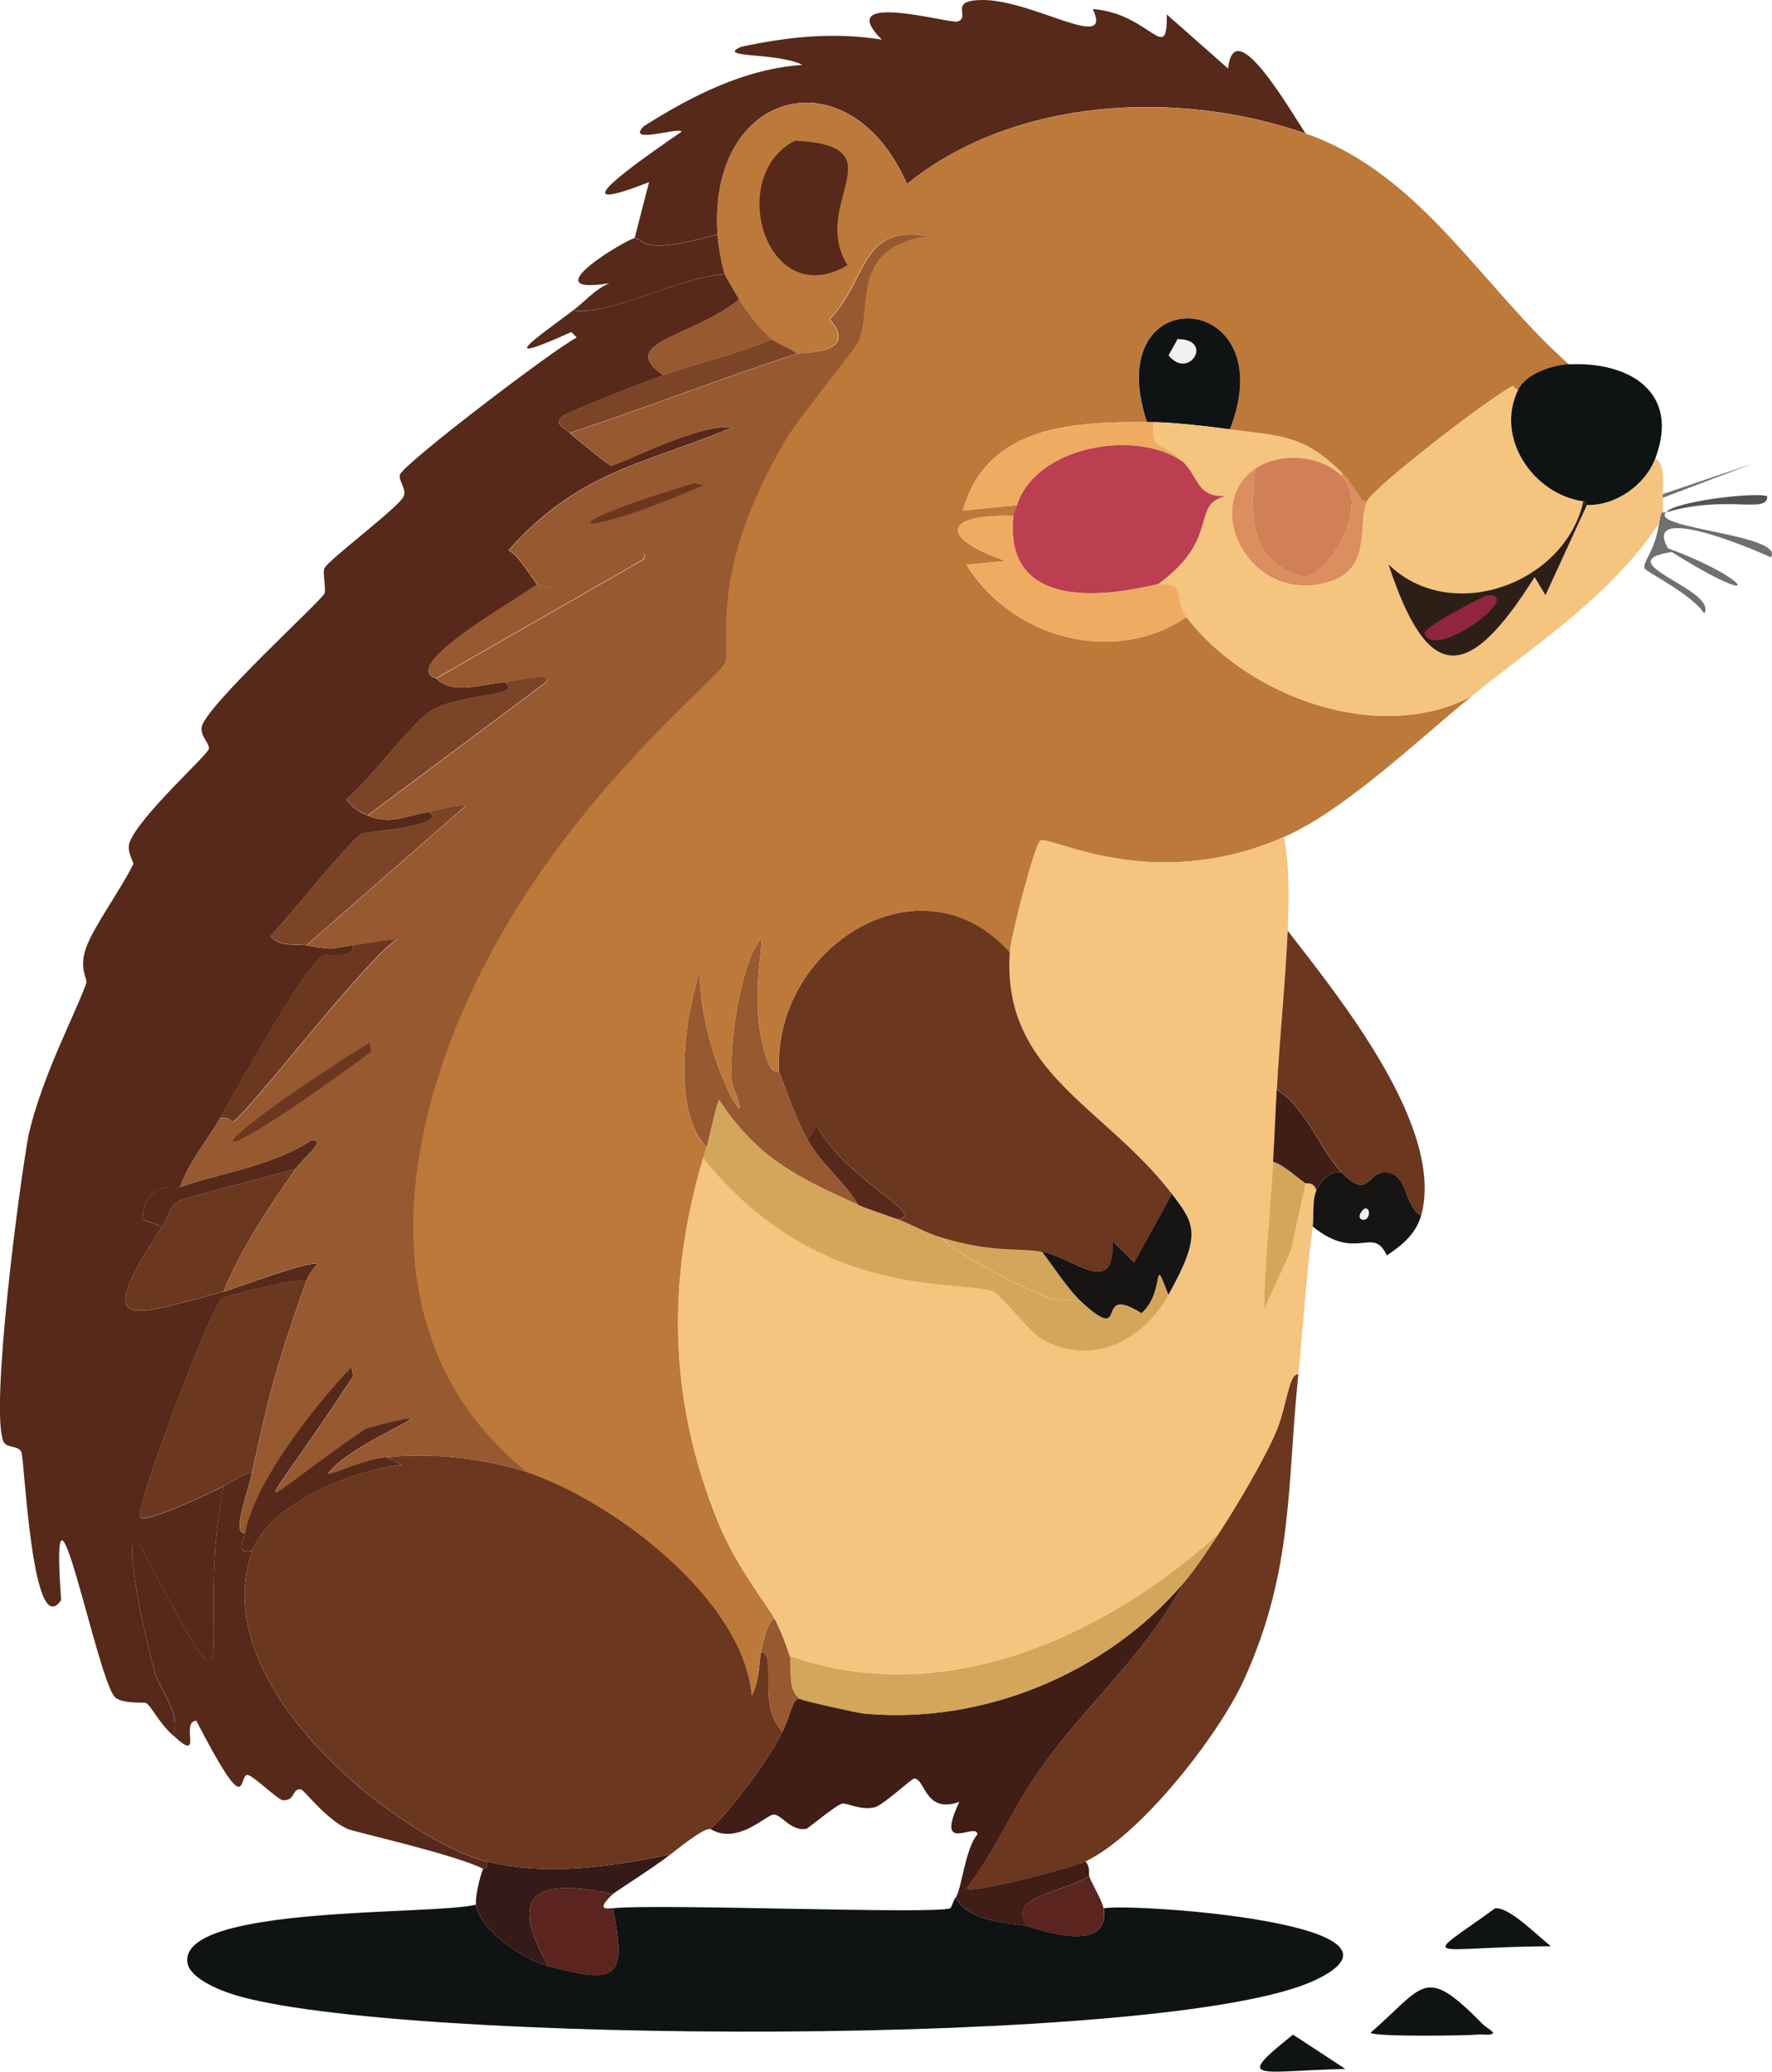 <?xml version="1.0" encoding="UTF-8"?>
<svg id="Calque_2" data-name="Calque 2" xmlns="http://www.w3.org/2000/svg" viewBox="0 0 159.74 186.74">
  <defs>
    <style>
      .cls-1 {
        fill: #535352;
      }

      .cls-1, .cls-2, .cls-3, .cls-4, .cls-5, .cls-6, .cls-7, .cls-8, .cls-9, .cls-10, .cls-11, .cls-12, .cls-13, .cls-14, .cls-15, .cls-16, .cls-17, .cls-18, .cls-19, .cls-20, .cls-21 {
        stroke-width: 0px;
      }

      .cls-2 {
        fill: #bb3f50;
      }

      .cls-3 {
        fill: #2d1f16;
      }

      .cls-4 {
        fill: #56291a;
      }

      .cls-5 {
        fill: #361a18;
      }

      .cls-6 {
        fill: #f1f1f0;
      }

      .cls-7 {
        fill: #6b371f;
      }

      .cls-8 {
        fill: #f5c47f;
      }

      .cls-9 {
        fill: #efab62;
      }

      .cls-10 {
        fill: #6f7070;
      }

      .cls-11 {
        fill: #975930;
      }

      .cls-12 {
        fill: #d07f57;
      }

      .cls-13 {
        fill: #8f253f;
      }

      .cls-14 {
        fill: #bd793a;
      }

      .cls-15 {
        fill: #171414;
      }

      .cls-16 {
        fill: #d3a65b;
      }

      .cls-17 {
        fill: #401d15;
      }

      .cls-18 {
        fill: #0f1314;
      }

      .cls-19 {
        fill: #db8e5e;
      }

      .cls-20 {
        fill: #7c4427;
      }

      .cls-21 {
        fill: #5b241e;
      }
    </style>
  </defs>
  <g id="Calque_1-2" data-name="Calque 1">
    <g>
      <path class="cls-18" d="M92.66,173.64c.43.08,7.49,2.76,6.83-1.63,2.84-.47,29.89,1.41,19.02,6.5-13.07,6.12-82.91,5.75-97.39,1.3-1.24-.38-4.05-1.47-4.23-2.93-.64-5.19,22.41-4.22,26.01-5.2.41,2.37,4.33,4.95,6.5,5.53,6.15,1.64,7.15,1.27,5.85-5.2,4.14-.44,29,.57,30.4,0,.14-.06.26-.63.49-.98,1.3,2.23,4.31,2.19,6.5,2.6Z"/>
      <g>
        <path class="cls-18" d="M133.63,182.42c.33.34.68.46.98.81-.25.31-.79.11-1.3.16-1.1.11-9.46.22-9.76-.16,4.91-4.26,4.8-6.17,10.08-.81Z"/>
        <path class="cls-18" d="M134.77,172.02c1.26-.18,3.84,2.49,5.04,3.41-11.31.08-11.92,1.57-5.04-3.41Z"/>
      </g>
      <path class="cls-18" d="M116.56,183.4l4.72,3.09c-7.89.19-10.14,1.24-4.72-3.09Z"/>
      <g>
        <path class="cls-10" d="M150.21,46.18c-1.65,1.44,10.77,2.02,9.43,4.06-1.78-.84-11.68-4.97-9.27-.81,7.55,2.75,9.01,5.76.33.33-5.97.91,4.2,3.39,2.93,5.53-1.2-1.8-5.27-3.74-5.37-4.06-.2-.65.89-1.38,1.3-4.06.2-1.31.32-.92.33-.98h.33Z"/>
        <path class="cls-1" d="M150.21,46.18c.63-.96,7.92-1.85,9.1-1.46.1,1.66-3.68-.16-9.1,1.46Z"/>
        <path class="cls-10" d="M149.89,44.87c0-.11,0-.22,0-.33l8.13-2.76-8.13,3.09Z"/>
      </g>
      <g>
        <path class="cls-4" d="M65.34,24.71c.04.12.99,1.76,1.3,2.28-4.24,3.44-11.16,3.88-6.83,6.83-2.99,1.1-6.01,2.3-8.94,3.58-1.12.85-.04,1.08.49,1.63.34.35,3.5,2.91,3.74,2.93.57.03,8.14-3.93,10.89-3.41-8.13,3.34-13.83,3.95-20.16,11.06.89.36,2.44,2.96,2.6,3.09-3.41,2.28-12.35,7.43-9.1,8.45,1.45,1.49,3.87.57,6.18.33,1.9,1.31-4.08.98-6.67,2.6-1.69,1.06-5.5,6.22-7.64,7.97.64.77,1.02,1.07,1.95,1.46,1.99.85,3.28.06,5.53-.33,1.86,1.28-5.68,1.8-6.02,1.95-1.02.47-6.74,7.69-8.29,9.27.88,1.01,2.21.63,3.25.81,2.97.53,1.96.23,4.23,0,.11,1.32-2.15.65-2.76.98-1.64.86-7.87,12.23-9.27,14.63-1.18,2.04-2.78,3.9-3.58,6.18-.43.15-3.18-.62-3.41,2.93l1.79.65c-6.57,9.88-2.72,7.99,5.53,5.85,1.03-.27,8.18-3.01,8.45-2.44-.41.34-.81,1-.98,1.46-.89-.29-7.32,1.39-7.64,1.63-.87.63-7.87,18.78-7.32,19.67.41.67,6.67-2.36,7.48-2.76-2.69,13.42,2.71,24.78-7.48,5.37-1.94-2.51.36,8.18,1.3,11.38.51,1.75,2.43,3.84,1.63,5.69-1.42-1.33-1.93-2.64-2.44-2.93-.12-.07-2.11.1-2.76-.49-1.6-1.42-5.99-24.32-4.88-8.78-2.62,3.85-3.29-12.64-3.58-13.33-.28-.66-1.36-.32-1.63-.98-1.19-2.9,1.4-22.86,2.28-27.64,1.23-5.33,4.18-10.8,5.2-13.66.13-.37-.71-1.33,0-3.25.7-1.91,3.22-5.36,4.23-7.48.08-.17-.63-1.15-.33-1.95.91-2.42,7.08-7.91,7.15-8.45.07-.48-.78-1.12-.65-1.95.28-1.81,10.7-11.3,11.06-12.03.18-.37-.18-1.92,0-2.28.41-.82,6.74-5.51,7.15-6.5.28-.66-.5-1.41-.33-1.95.3-.96,13.78-11.24,15.93-12.36l-.49-.49c-7.39,3.34-2.8.31.16-1.95,3.31.53,9.25-2.96,13.66-3.25Z"/>
        <path class="cls-4" d="M117.69,12.03c-11.47-3.99-26.23-3.29-35.93,4.55-5.19-11.83-17.97-8.61-17.07,4.55-7.35,2.01-6.5.35-7.48.33l1.3-5.04c-7.31,2.86-3.39-.2,2.93-4.55-.15-.47-5.07,1.21-3.41-.49,4.37-2.76,9.08-5.17,14.31-5.53-2.33-1.16-7.89-.59-5.53-1.63,4.22-.91,8.38-1.34,12.68-.65-4.49-4.5,6.16-1.4,6.83-1.63C87.57,1.54,85.37,0,88.59,0c4.62.01,11.79,4.79,9.92.81,5.21.41,6.74,5.16,6.67.49l5.53,4.88c.53-5.14,5.57,3.77,6.99,5.85Z"/>
        <path class="cls-4" d="M22.74,132.67c-.46,2.15-1.87,5.63-.65,5.53-.15.85-.89,1.89.65,1.63-4.43,12.45,13.89,26.17,21.14,27.97.12.76-.31.62-.33.65-2.53-1.29-11.6-3.32-12.19-3.58-1.94-.83-3.95-3.54-4.23-3.58-.85-.1-.45,1.03-1.63.98-.47-.02-2.84-2.42-3.25-2.28-.76.27.13,4.18-4.55-4.88-1.52.04.75,3.99-2.11,1.3.81-1.85-1.11-3.94-1.63-5.69-.94-3.2-3.24-13.89-1.3-11.38,10.19,19.42,4.79,8.06,7.48-5.37.86-.43,1.69-1.01,2.6-1.3Z"/>
        <path class="cls-4" d="M64.69,21.14c.06.95.37,2.71.65,3.58-4.4.29-10.35,3.78-13.66,3.25,1.06-.81,1.97-1.9,3.25-2.44-7.23,1.18,1.78-4.08,2.28-4.06.98.03.13,1.68,7.48-.33Z"/>
        <g>
          <path class="cls-7" d="M117.04,123.89c-1.03,9.97-.41,17.6-4.88,27.48-2.27,5.02-9.32,14.05-14.31,16.42-1.15.55-10.37,3-10.73,2.44,2.42-3.12,3.98-6.84,6.18-10.08,4.13-6.09,9.98-10.92,13.33-17.4,1.19-1.39,2.24-3.02,3.25-4.55,1.56-2.36,4.18-6.79,5.2-9.27.9-2.17,1.11-5.2,1.95-5.04Z"/>
          <path class="cls-17" d="M97.86,167.79c.47.6.25,1.09.33,1.3-2.52,1.6-7.64,1.86-5.53,4.55-2.2-.41-5.21-.38-6.5-2.6.54-.81.85-4.42,1.95-5.69-.06-1.19-3.91,1.93-1.63-2.93-3.11,1.11-3.05-2.06-4.06-2.11-.22-.01-2.83,2.43-3.58,2.6-1.29.3-2.5-.43-2.93-.33-.6.15-3.06,2.25-3.25,2.28-1.39.21-2.2-1.31-2.93-1.3-.61,0-3.27,2.8-5.69,1.3,1.91-1.73,5.33-6.37,6.5-8.78.83-1.71.93-3.18,1.63-2.93.25.16,5.16,1.25,5.69,1.3,10.67,1.01,21.79-3.54,28.78-11.71-3.35,6.48-9.2,11.3-13.33,17.4-2.2,3.24-3.76,6.97-6.18,10.08.36.56,9.58-1.89,10.73-2.44Z"/>
          <path class="cls-21" d="M99.48,172.02c.67,4.38-6.4,1.71-6.83,1.63-2.11-2.7,3.01-2.95,5.53-4.55.27.76,1.19,2.23,1.3,2.93Z"/>
        </g>
        <g>
          <path class="cls-5" d="M60.46,167.14c-1.4,1.11-4.97,3.36-5.2,3.58-6.75-1.42-9.63-.23-5.85,6.5-2.17-.58-6.09-3.16-6.5-5.53-.1-.6.36-2.63.65-3.25.02-.03.45.11.33-.65,5.5,1.36,11.18.47,16.58-.65Z"/>
          <path class="cls-21" d="M55.26,170.72c-1.91,1.78-.02,1.18,0,1.3,1.29,6.47.3,6.85-5.85,5.2-3.78-6.73-.89-7.93,5.85-6.5Z"/>
        </g>
        <path class="cls-7" d="M47.46,132.67c7.64,2.52,19.55,11.38,20.32,20.16.74-1.54.65-3.19.81-3.9,1.55-.03-.42,4.76,1.95,7.15-1.17,2.41-4.59,7.05-6.5,8.78-.16.14,0-.56-3.58,2.28-5.41,1.12-11.09,2.02-16.58.65-7.24-1.8-25.57-15.51-21.14-27.97,1.53-4.31,9.1-7.31,13.49-7.8l-1.46-.65c3.89-.47,8.92.06,12.68,1.3Z"/>
        <path class="cls-11" d="M70.22,96.58c.78,2.05,1.52,4.26,2.6,6.18,1.26,2.22,3.27,3.69,4.55,5.85-5.41-2.46-9.1-4.19-12.52-9.43-.23.08-.95,3.64-1.14,4.23-3.13-3.13-2.05-11.45-.65-15.77.15,8.24,5.48,16.21,2.93,10.08-.34-2.95.58-9.39,1.95-12.03,1.96-3.77-1.04,3.98,1.3,10.08.42,1.1.95.75.98.81Z"/>
        <g>
          <path class="cls-14" d="M117.69,12.03c10.4,3.62,15.86,13.83,23.74,20.81-1.44.07-3.85.84-4.55,2.28-.24.07-.44-.35-.49-.33-1.64.72-12.49,9.02-13.17,10.41-.75.03-.98-1.31-2.28-2.6-3.5-3.5-5.66-3.28-10.08-3.9,4.94-12.65-11.81-13.78-7.48-.65-6.67-.04-14.44.31-16.58,7.97l4.88-.49c-.08.26-.32.92-.33.98-6.1-.2-6.96,1.89-.65,4.06l-3.58.33c4.08,6.59,13.26,9.17,19.84,4.72,5.46,7.19,17.36,11.55,25.69,7.15-4.75,3.87-11.46,10.3-16.91,12.68-11.82,5.17-20.91-.11-21.95.33-.48.2-2.67,8.64-2.76,10.08-7.96-8.96-21.42-.55-20.81,10.73-.02-.06-.55.28-.98-.81-2.34-6.1.66-13.85-1.3-10.08-1.37,2.64-2.29,9.08-1.95,12.03,2.56,6.13-2.77-1.84-2.93-10.08-1.4,4.32-2.48,12.65.65,15.77-.1.33-.23.66-.33.98-3.29,11.16-3.09,21.79,1.3,32.68,1.76,4.35,4.66,7.79,5.2,8.94-.63-.26-1.09,1.99-1.3,2.93-.16.71-.07,2.37-.81,3.9-.77-8.79-12.68-17.64-20.32-20.16-16.38-13.27-10.44-35.72-.65-51.22,7.99-12.64,18.06-20.44,18.54-21.79.56-1.58-1.69-7.99,5.53-20.16,1.13-1.9,6.26-8.13,6.5-8.78,1.26-3.35-.77-8.35,6.18-9.43-6.03-1.1-5.36,3.89-8.78,7.48,2.75,3.16-2.52,2.96-2.93,3.09-.62-.52-1.65-.8-2.28-1.3-1.01-.81-2.26-2.45-2.93-3.58-.31-.52-1.26-2.15-1.3-2.28-.28-.86-.59-2.63-.65-3.58-.9-13.16,11.88-16.38,17.07-4.55,9.7-7.84,24.46-8.54,35.93-4.55Z"/>
          <path class="cls-4" d="M71.68,12.68c9.51.49,1.23,5.64,4.72,11.22-7.28,4.34-11.04-8.03-4.72-11.22Z"/>
        </g>
        <path class="cls-20" d="M69.57,30.57c.62.5,1.66.78,2.28,1.3-6.88,2.25-13.62,4.87-20.49,7.15-.52-.54-1.61-.78-.49-1.63,2.93-1.28,5.95-2.48,8.94-3.58,3.18-1.16,6.64-1.86,9.76-3.25Z"/>
        <path class="cls-11" d="M69.57,30.57c-3.12,1.39-6.58,2.09-9.76,3.25-4.33-2.95,2.59-3.39,6.83-6.83.66,1.13,1.92,2.77,2.93,3.58Z"/>
        <path class="cls-11" d="M69.89,146c.56,1.18.9,2,1.3,3.25.3.94-.35,3.05.98,3.9-.69-.26-.79,1.22-1.63,2.93-2.37-2.39-.4-7.18-1.95-7.15.21-.93.68-3.18,1.3-2.93Z"/>
        <path class="cls-7" d="M27.62,115.44c-2.48,7.01-3.32,9.93-4.88,17.23-.91.3-1.74.87-2.6,1.3-.81.41-7.07,3.43-7.48,2.76-.55-.89,6.45-19.04,7.32-19.67.32-.23,6.75-1.91,7.64-1.63Z"/>
        <path class="cls-20" d="M33.15,73.49c-.93-.4-1.31-.69-1.95-1.46,2.14-1.75,5.95-6.91,7.64-7.97,2.59-1.62,8.56-1.29,6.67-2.6,1.56-.16,4.28-.94,3.74,0l-16.1,12.03Z"/>
        <path class="cls-20" d="M27.62,85.2c-1.04-.19-2.37.19-3.25-.81,1.55-1.58,7.27-8.8,8.29-9.27.34-.16,7.87-.67,6.02-1.95.51-.09,3.12-.86,3.25-.49l-14.31,12.52Z"/>
        <path class="cls-7" d="M19.82,100.8c1.4-2.41,7.62-13.77,9.27-14.63.61-.32,2.88.34,2.76-.98.48-.05,3.82-.67,3.9-.49-2.61,1.52-13.74,16.09-14.8,16.42-.06.02-.23-.5-1.14-.33Z"/>
        <path class="cls-11" d="M39.33,61.13c-3.25-1.03,5.69-6.18,9.1-8.45,2.01,1.59,10.59-4.75,9.59-2.28l-18.7,10.73Z"/>
        <g>
          <path class="cls-7" d="M26.65,105.36c-2.44,3.49-4.87,7.1-6.5,11.06-8.24,2.14-12.1,4.03-5.53-5.85.48-.73.64-1.77,1.46-2.28.47-.29,8.77-2.4,10.57-2.93Z"/>
          <path class="cls-4" d="M26.65,105.36c-1.8.53-10.1,2.64-10.57,2.93-.82.51-.98,1.55-1.46,2.28l-1.79-.65c.23-3.55,2.98-2.78,3.41-2.93,3.95-1.34,8.31-1.9,11.87-4.23,1.39,0-.65,1.45-1.46,2.6Z"/>
        </g>
        <g>
          <path class="cls-11" d="M47.46,132.67c-3.76-1.24-8.8-1.77-12.68-1.3-2.41.29-5.13,1.72-5.2,1.46,2.5-3.29,13.09-6.61,3.41-4.06-11.14,7.64-10.21,9.17-1.14-4.72l-.16-.81c-3.31,3.45-8.75,10.36-9.59,14.96-1.22.1.19-3.38.65-5.53,1.56-7.3,2.4-10.23,4.88-17.23.16-.46.56-1.13.98-1.46-.28-.58-7.43,2.17-8.45,2.44,1.63-3.96,4.06-7.57,6.5-11.06.81-1.16,2.85-2.59,1.46-2.6-3.56,2.33-7.92,2.89-11.87,4.23.8-2.28,2.39-4.14,3.58-6.18.91-.17,1.08.34,1.14.33,1.05-.33,12.19-14.9,14.8-16.42-.08-.18-3.42.44-3.9.49-2.27.23-1.26.53-4.23,0l14.31-12.52c-.13-.37-2.75.4-3.25.49-2.24.38-3.54,1.17-5.53.33l16.1-12.03c.54-.94-2.17-.16-3.74,0-2.31.24-4.73,1.17-6.18-.33l18.7-10.73c1-2.47-7.58,3.87-9.59,2.28-.16-.13-1.71-2.73-2.6-3.09,6.34-7.1,12.03-7.72,20.16-11.06-2.75-.52-10.32,3.44-10.89,3.41-.24-.01-3.4-2.57-3.74-2.93,6.87-2.28,13.6-4.9,20.49-7.15.41-.13,5.67.08,2.93-3.09,3.42-3.59,2.75-8.58,8.78-7.48-6.95,1.08-4.92,6.08-6.18,9.43-.24.65-5.38,6.88-6.5,8.78-7.22,12.17-4.97,18.58-5.53,20.16-.48,1.35-10.55,9.14-18.54,21.79-9.79,15.5-15.73,37.94.65,51.22Z"/>
          <path class="cls-4" d="M34.77,131.37l1.46.65c-4.39.5-11.96,3.5-13.49,7.8-1.54.26-.8-.78-.65-1.63.84-4.6,6.28-11.51,9.59-14.96l.16.81c-9.07,13.88-10,12.36,1.14,4.72,9.67-2.55-.92.78-3.41,4.06.08.26,2.79-1.17,5.2-1.46Z"/>
          <path class="cls-7" d="M33.31,93.98l.16.81c-16.51,12.22-16.74,9.59-.16-.81Z"/>
          <path class="cls-7" d="M62.58,43.57l.81.16c-11.45,5.08-15.22,4.11-.81-.16Z"/>
        </g>
        <g>
          <path class="cls-8" d="M116.07,83.9c-.2,4.75-.71,9.55-.98,14.31-.12,2.16-.2,4.34-.33,6.5-.26,4.44-.76,8.88-.81,13.33l2.44-5.37,1.3-6.02c.05.04.75-.16.98.65-.38.86-.21,2.39-.33,3.25-.58,4.37-.85,8.92-1.3,13.33-.84-.16-1.05,2.87-1.95,5.04-1.03,2.48-3.65,6.91-5.2,9.27-10.31,9.36-24.83,15.93-38.7,11.06-.41-1.25-.74-2.07-1.3-3.25-.54-1.15-3.45-4.59-5.2-8.94-4.39-10.89-4.59-21.52-1.3-32.68,10.41,12.94,22.94,10.91,26.18,12.03.55.19,3.35,3.72,4.23,4.23,4.64,2.65,9.29.14,11.54-3.9,3.06-5.49,2.37-6.43.33-9.1-6.11-7.99-15.33-10.92-14.63-21.79.09-1.44,2.28-9.88,2.76-10.08,1.04-.44,10.13,4.85,21.95-.33.5,2.59.44,5.81.33,8.45Z"/>
          <path class="cls-16" d="M77.37,108.61c.86.39,2.54.93,3.58,1.3,1.34.49,2.54,1.23,3.9,1.63.95,1.38,8.35,5.06,9.92,5.53.35.1,2.07,0,2.76.33,4.38,3.98.94-1.81,5.37.98,2.23-1.99.88-5.67,2.44-1.63-2.26,4.04-6.9,6.56-11.54,3.9-.88-.5-3.68-4.04-4.23-4.23-3.24-1.13-15.77.91-26.18-12.03.09-.32.22-.65.33-.98.19-.59.91-4.15,1.14-4.23,3.42,5.24,7.11,6.97,12.52,9.43Z"/>
          <path class="cls-16" d="M109.89,138.2c-1.01,1.53-2.06,3.16-3.25,4.55-6.99,8.16-18.11,12.72-28.78,11.71-.53-.05-5.45-1.14-5.69-1.3-1.33-.86-.67-2.96-.98-3.9,13.86,4.88,28.39-1.69,38.7-11.06Z"/>
          <path class="cls-16" d="M117.69,106.66l-1.3,6.02-2.44,5.37c.06-4.45.56-8.89.81-13.33,1.1.39,2.01,1.35,2.93,1.95Z"/>
          <path class="cls-16" d="M93.96,112.84c1.02,1.34,2.39,3.48,3.58,4.55-.7-.33-2.42-.22-2.76-.33-1.57-.47-8.97-4.15-9.92-5.53,4.87,1.43,6.74.87,9.1,1.3Z"/>
        </g>
        <g>
          <g>
            <path class="cls-7" d="M128.1,109.58c-1.65-.95-1.07-4.02-3.41-3.9-1.35.07-1.41,2.49-3.74,0-2.02-2.16-3.16-5.77-5.85-7.48.26-4.76.77-9.56.98-14.31,4.64,6.01,14.21,17.77,12.03,25.69Z"/>
            <path class="cls-17" d="M120.95,105.68c-1.08-.17-1.89.74-2.28,1.63-.22-.81-.92-.61-.98-.65-.91-.6-1.82-1.56-2.93-1.95.13-2.17.21-4.34.33-6.5,2.7,1.71,3.83,5.32,5.85,7.48Z"/>
            <g>
              <path class="cls-15" d="M120.95,105.68c2.33,2.49,2.39.07,3.74,0,2.34-.12,1.76,2.95,3.41,3.9-.44,1.6-1.69,2.68-3.09,3.58-1.24-2.74-2.69.64-6.67-2.6.11-.87-.06-2.39.33-3.25.39-.88,1.19-1.8,2.28-1.63Z"/>
              <path class="cls-6" d="M123.06,108.93c.62-.05.37,1.28-.33.98-.45-.2.12-.96.33-.98Z"/>
            </g>
          </g>
          <g>
            <path class="cls-7" d="M91.03,85.85c-.7,10.87,8.52,13.8,14.63,21.79l-3.41,6.18-1.95-1.95c.23,5.25-3.44,1.5-6.34.98-2.37-.43-4.24.13-9.1-1.3-1.36-.4-2.56-1.14-3.9-1.63,2.71-.41-4.78-3.61-7.32-8.45l-.81,1.3c-1.09-1.92-1.82-4.13-2.6-6.18-.6-11.28,12.85-19.69,20.81-10.73Z"/>
            <path class="cls-15" d="M105.34,116.74c-1.56-4.05-.21-.36-2.44,1.63-4.42-2.78-.98,3.01-5.37-.98-1.18-1.08-2.56-3.21-3.58-4.55,2.9.53,6.57,4.28,6.34-.98l1.95,1.95,3.41-6.18c2.05,2.68,2.74,3.62-.33,9.1Z"/>
            <path class="cls-4" d="M80.95,109.91c-1.04-.38-2.72-.91-3.58-1.3-1.28-2.16-3.3-3.63-4.55-5.85l.81-1.3c2.53,4.85,10.03,8.05,7.32,8.45Z"/>
          </g>
        </g>
        <g>
          <path class="cls-18" d="M110.87,38.7c-1.83-.26-5.08-.62-6.83-.65-.22,0-.43,0-.65,0-4.33-13.12,12.42-12,7.48.65Z"/>
          <path class="cls-6" d="M106.15,30.57c3.33-.02,1.04,3.76-.81,1.46l.81-1.46Z"/>
        </g>
        <g>
          <path class="cls-8" d="M136.88,35.12c-2.13,4.34,1.35,9.43,5.85,10.08-1.62,7.38-11.87,11.2-17.56,5.69,3.61,11.04,7.3,10.47,13.17,1.14l.98,1.63,3.74-8.13c2.59.08,5.27-1.81,6.18-4.23.89.63.67,2.11.65,3.25,0,.11,0,.22,0,.33-.02.42.06.89,0,1.3,0,.05-.13-.33-.33.98-4.42,6.65-10.91,10.72-16.91,15.61-8.33,4.4-20.23.03-25.69-7.15-1.25-1.64.1-3.17-2.6-2.93,5.78-4.18,2.86-7.2,6.18-7.97-2.67.12-2.38-1.52-3.9-3.09-2.02-2.07-2.92-.79-2.6-3.58,1.75.03,5,.39,6.83.65,4.42.62,6.58.41,10.08,3.9v.33c-1.95-1.94-5.61-2.16-7.8-.65-5.03,3.46-.28,12.66,6.99,10.08,3.53-1.25,2.24-5.43,3.09-7.15.68-1.39,11.53-9.68,13.17-10.41.05-.02.25.39.49.33Z"/>
          <path class="cls-18" d="M141.43,32.84c5.44-.26,10.04,2.48,7.8,8.45-.9,2.42-3.59,4.31-6.18,4.23-.02,0,.12-.26-.33-.33-4.5-.65-7.99-5.74-5.85-10.08.71-1.44,3.11-2.21,4.55-2.28Z"/>
          <path class="cls-2" d="M106.64,41.62c1.53,1.57,1.23,3.21,3.9,3.09-3.32.77-.4,3.79-6.18,7.97-.88.08-14.08,3.97-13.01-6.18,0-.05.24-.72.33-.98,1.63-5.26,10.7-6.94,14.96-3.9Z"/>
          <path class="cls-9" d="M91.36,46.5c-1.07,10.15,12.13,6.26,13.01,6.18,2.7-.24,1.35,1.29,2.6,2.93-6.58,4.46-15.76,1.88-19.84-4.72l3.58-.33c-6.31-2.17-5.45-4.27.65-4.06Z"/>
          <path class="cls-9" d="M103.39,38.05c.22,0,.43,0,.65,0-.32,2.79.58,1.51,2.6,3.58-4.25-3.04-13.32-1.36-14.96,3.9l-4.88.49c2.14-7.66,9.92-8,16.58-7.97Z"/>
          <g>
            <path class="cls-19" d="M120.95,42.92v-.33c1.3,1.3,1.53,2.63,2.28,2.6-.85,1.73.44,5.9-3.09,7.15-7.27,2.58-12.02-6.62-6.99-10.08-.46,4.37-.53,8.37,4.39,9.76,2.21-.14,6.07-6.46,3.41-9.1Z"/>
            <path class="cls-12" d="M120.95,42.92c2.66,2.65-1.21,8.97-3.41,9.1-4.92-1.38-4.85-5.38-4.39-9.76,2.2-1.51,5.86-1.29,7.8.65Z"/>
          </g>
          <g>
            <path class="cls-3" d="M143.06,45.52l-3.74,8.13-.98-1.63c-5.87,9.34-9.56,9.9-13.17-1.14,5.69,5.51,15.94,1.69,17.56-5.69.44.06.3.32.33.33Z"/>
            <path class="cls-13" d="M134.12,53.65c3.42-.11-4.99,6.05-5.69,3.41-.13-.5,5.36-3.4,5.69-3.41Z"/>
          </g>
        </g>
      </g>
    </g>
  </g>
</svg>
